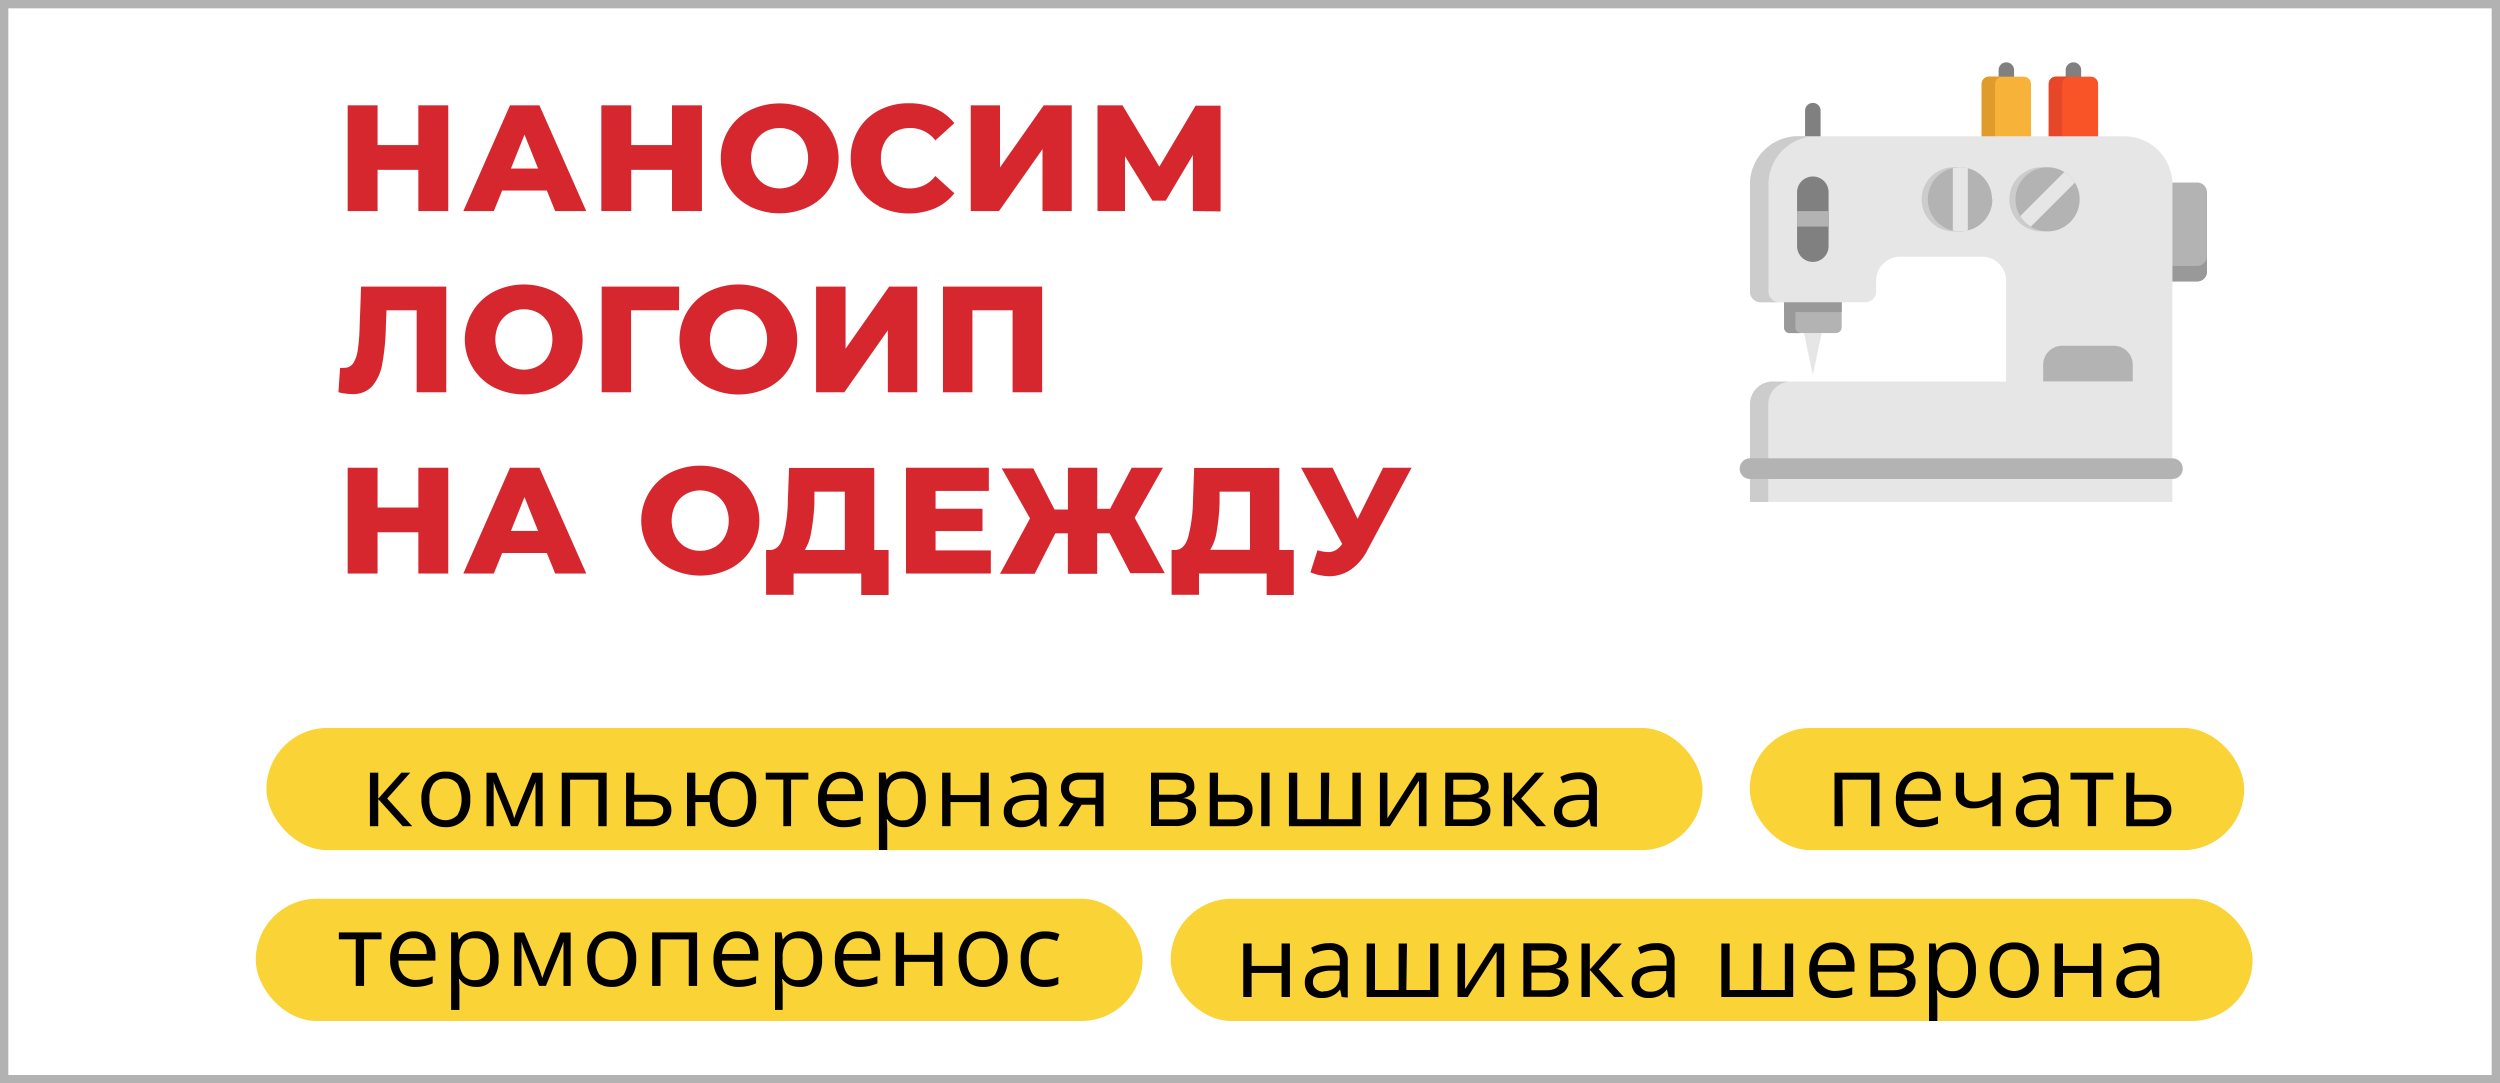 <svg id="Слой_1" data-name="Слой 1" xmlns="http://www.w3.org/2000/svg" viewBox="0 0 300 130"><defs><style>.cls-1{fill:#fad337;}.cls-2{fill:#d6272f;}.cls-3{fill:#e6e6e6;}.cls-4{fill:#b3b3b3;}.cls-5{fill:#999;}.cls-6{fill:gray;}.cls-7{fill:#f7b239;}.cls-8{fill:#e09b2d;}.cls-9{fill:#f95428;}.cls-10{fill:#e54728;}.cls-11{fill:#ccc;}.cls-12{fill:#b2b2b2;}</style></defs><title>Наносим логотип на одежду</title><rect class="cls-1" x="31.97" y="87.35" width="172.33" height="14.67" rx="7.33"/><rect class="cls-1" x="209.97" y="87.35" width="59.33" height="14.67" rx="7.33"/><rect class="cls-1" x="30.69" y="107.85" width="106.41" height="14.67" rx="7.33"/><rect class="cls-1" x="140.48" y="107.85" width="129.83" height="14.67" rx="7.33"/><path class="cls-2" d="M53.79,12.64V25.33H50.2V20.38H45.31v4.95H41.72V12.64h3.59v4.77H50.2V12.64Z"/><path class="cls-2" d="M65.62,22.86H60.26l-1,2.47H55.6l5.6-12.69h3.53l5.62,12.69H66.62Zm-1.05-2.64-1.63-4.06-1.63,4.06Z"/><path class="cls-2" d="M84.23,12.64V25.33H80.64V20.38H75.75v4.95H72.16V12.64h3.59v4.77h4.89V12.64Z"/><path class="cls-2" d="M89.93,24.73A6.34,6.34,0,0,1,86.5,19a6.34,6.34,0,0,1,3.43-5.74,8.11,8.11,0,0,1,7.23,0,6.49,6.49,0,0,1,0,11.49,8.11,8.11,0,0,1-7.23,0Zm5.36-2.57a3.29,3.29,0,0,0,1.23-1.28,4.22,4.22,0,0,0,0-3.79,3.29,3.29,0,0,0-1.23-1.28,3.59,3.59,0,0,0-3.48,0,3.29,3.29,0,0,0-1.23,1.28,4.13,4.13,0,0,0,0,3.79,3.29,3.29,0,0,0,1.23,1.28,3.59,3.59,0,0,0,3.48,0Z"/><path class="cls-2" d="M105.48,24.74A6.27,6.27,0,0,1,103,22.39a6.42,6.42,0,0,1-.91-3.41,6.41,6.41,0,0,1,.91-3.4,6.2,6.2,0,0,1,2.49-2.35,7.54,7.54,0,0,1,3.58-.84,7.67,7.67,0,0,1,3.13.61,6.12,6.12,0,0,1,2.32,1.78l-2.28,2.07a3.76,3.76,0,0,0-3-1.49,3.72,3.72,0,0,0-1.84.45,3.21,3.21,0,0,0-1.25,1.28,3.88,3.88,0,0,0-.44,1.89,3.89,3.89,0,0,0,.44,1.9,3.21,3.21,0,0,0,1.25,1.28,3.72,3.72,0,0,0,1.84.45,3.76,3.76,0,0,0,3-1.49l2.28,2.07A6,6,0,0,1,112.19,25a8.12,8.12,0,0,1-6.71-.22Z"/><path class="cls-2" d="M116.49,12.64H120v7.45l5.24-7.45h3.37V25.33H125.1V17.9l-5.22,7.43h-3.39Z"/><path class="cls-2" d="M143.15,25.33l0-6.73-3.26,5.48h-1.6L135,18.75v6.58h-3.3V12.64h3L139.12,20l4.35-7.32h3l0,12.69Z"/><path class="cls-2" d="M53.55,34.39V47.07H50V37.23H46.38L46.3,39.3a27.51,27.51,0,0,1-.44,4.42,5.5,5.5,0,0,1-1.21,2.64,3.09,3.09,0,0,1-2.41.93,6.86,6.86,0,0,1-1.63-.22l.2-2.93a2.63,2.63,0,0,0,.49,0,1.26,1.26,0,0,0,1.09-.56,4,4,0,0,0,.54-1.57,21.87,21.87,0,0,0,.22-2.62l.18-5Z"/><path class="cls-2" d="M59.25,46.48a6.44,6.44,0,0,1-2.52-2.36A6.48,6.48,0,0,1,59.25,35a8,8,0,0,1,7.23,0A6.57,6.57,0,0,1,69,44.12a6.44,6.44,0,0,1-2.52,2.36,8.11,8.11,0,0,1-7.23,0Zm5.36-2.58a3.23,3.23,0,0,0,1.23-1.28,4.19,4.19,0,0,0,0-3.78,3.23,3.23,0,0,0-1.23-1.28,3.59,3.59,0,0,0-3.48,0,3.32,3.32,0,0,0-1.24,1.28,4.19,4.19,0,0,0,0,3.78,3.32,3.32,0,0,0,1.24,1.28,3.52,3.52,0,0,0,3.48,0Z"/><path class="cls-2" d="M81.48,37.23H75.73v9.84H72.2V34.39h9.3Z"/><path class="cls-2" d="M85,46.48a6.48,6.48,0,0,1-2.51-2.36A6.49,6.49,0,0,1,85,35a8,8,0,0,1,7.24,0,6.58,6.58,0,0,1,2.51,9.13,6.48,6.48,0,0,1-2.51,2.36,8.13,8.13,0,0,1-7.24,0Zm5.36-2.58a3.23,3.23,0,0,0,1.23-1.28,4.11,4.11,0,0,0,0-3.78,3.23,3.23,0,0,0-1.23-1.28,3.59,3.59,0,0,0-3.48,0,3.23,3.23,0,0,0-1.23,1.28,4.11,4.11,0,0,0,0,3.78,3.23,3.23,0,0,0,1.23,1.28,3.52,3.52,0,0,0,3.48,0Z"/><path class="cls-2" d="M97.93,34.39h3.54v7.45l5.23-7.45h3.37V47.07h-3.53V39.64l-5.22,7.43H97.93Z"/><path class="cls-2" d="M125.06,34.39V47.07h-3.55V37.23h-4.82v9.84h-3.53V34.39Z"/><path class="cls-2" d="M53.79,56.13V68.82H50.2V63.87H45.31v4.95H41.72V56.13h3.59V60.9H50.2V56.13Z"/><path class="cls-2" d="M65.62,66.36H60.26l-1,2.46H55.6l5.6-12.69h3.53l5.62,12.69H66.62Zm-1.05-2.65-1.63-4.06-1.63,4.06Z"/><path class="cls-2" d="M80.42,68.22a6.49,6.49,0,0,1,0-11.49,8.11,8.11,0,0,1,7.23,0,6.44,6.44,0,0,1,2.52,2.36,6.48,6.48,0,0,1-2.52,9.13,8.11,8.11,0,0,1-7.23,0Zm5.35-2.57A3.32,3.32,0,0,0,87,64.37a4.22,4.22,0,0,0,0-3.79,3.29,3.29,0,0,0-1.24-1.27,3.52,3.52,0,0,0-3.48,0,3.2,3.2,0,0,0-1.23,1.27,4.22,4.22,0,0,0,0,3.79,3.23,3.23,0,0,0,1.23,1.28,3.59,3.59,0,0,0,3.48,0Z"/><path class="cls-2" d="M106.63,66v5.4h-3.28V68.82H95.23v2.56h-3.3V66h.46c.75,0,1.27-.53,1.58-1.55a18,18,0,0,0,.57-4.38l.15-3.92h10.22V66ZM97.35,63.8A5.67,5.67,0,0,1,96.57,66h4.81V59H97.73l0,1.38A24.94,24.94,0,0,1,97.35,63.8Z"/><path class="cls-2" d="M118.9,66.05v2.77H108.72V56.13h9.94v2.78h-6.39v2.14h5.63v2.68h-5.63v2.32Z"/><path class="cls-2" d="M133.16,64h-1.5v4.86h-3.52V64h-1.5l-2.48,4.86H120l3.6-6.65-3.39-6H124l2.54,4.93h1.61V56.13h3.52v4.93h1.54l2.59-4.93h3.75l-3.39,6,3.61,6.65h-4.13Z"/><path class="cls-2" d="M155.25,66v5.4H152V68.82h-8.12v2.56h-3.29V66H141c.75,0,1.28-.53,1.58-1.55a18.46,18.46,0,0,0,.58-4.38l.14-3.92h10.22V66ZM146,63.8a5.67,5.67,0,0,1-.78,2.18H150V59h-3.65l0,1.38A24.94,24.94,0,0,1,146,63.8Z"/><path class="cls-2" d="M169.39,56.13l-5.26,9.81a6.31,6.31,0,0,1-2,2.39,4.62,4.62,0,0,1-2.63.82,6.26,6.26,0,0,1-2.25-.47l.85-2.65a4.9,4.9,0,0,0,1.27.22,1.79,1.79,0,0,0,.93-.24,2.31,2.31,0,0,0,.76-.74l-4.93-9.14h3.78l3,6.13,3.06-6.13Z"/><path d="M48.16,92.72h1.07l-2.77,3.1,3,3.32H48.32l-2.93-3.25v3.25h-1V92.72h1v3.12Z"/><path d="M56.43,95.92a3.55,3.55,0,0,1-.79,2.46,2.82,2.82,0,0,1-2.18.88,2.87,2.87,0,0,1-1.53-.41,2.67,2.67,0,0,1-1-1.16,4.05,4.05,0,0,1-.36-1.77,3.5,3.5,0,0,1,.79-2.44,2.75,2.75,0,0,1,2.18-.88,2.72,2.72,0,0,1,2.14.9A3.51,3.51,0,0,1,56.43,95.92Zm-4.89,0A3.05,3.05,0,0,0,52,97.8a2,2,0,0,0,2.9,0,3.81,3.81,0,0,0,0-3.74,1.75,1.75,0,0,0-1.46-.63,1.72,1.72,0,0,0-1.44.62A3,3,0,0,0,51.54,95.92Z"/><path d="M61.71,98.2l.18-.54.25-.69,1.74-4.24h1.24v6.41h-.86v-5.3l-.12.34-.34.89-1.66,4.07h-.81l-1.66-4.08a11.82,11.82,0,0,1-.43-1.22v5.3h-.86V92.73h1.19l1.68,4.07A14.37,14.37,0,0,1,61.71,98.2Z"/><path d="M68.41,99.14h-1V92.72h5.39v6.42h-1V93.56H68.41Z"/><path d="M76.1,95.37h2c1.64,0,2.46.61,2.46,1.81a1.74,1.74,0,0,1-.64,1.46,3,3,0,0,1-1.88.5H75.13V92.72h1Zm0,.84v2.12H78a2.15,2.15,0,0,0,1.18-.27.92.92,0,0,0,.41-.82.88.88,0,0,0-.38-.78A2.3,2.3,0,0,0,78,96.21Z"/><path d="M90.74,95.92A3.64,3.64,0,0,1,90,98.38a2.88,2.88,0,0,1-4,.1,3.49,3.49,0,0,1-.82-2.23H83.44v2.89h-1V92.72h1v2.69h1.7A3.18,3.18,0,0,1,86,93.34a2.64,2.64,0,0,1,2-.74,2.52,2.52,0,0,1,2,.9A3.58,3.58,0,0,1,90.74,95.92Zm-4.61,0a3.35,3.35,0,0,0,.43,1.88,1.79,1.79,0,0,0,2.73,0,3.35,3.35,0,0,0,.44-1.9,3.28,3.28,0,0,0-.43-1.86,1.8,1.8,0,0,0-2.74,0A3.28,3.28,0,0,0,86.13,95.92Z"/><path d="M97,93.55H94.93v5.59H94V93.55H91.89v-.83H97Z"/><path d="M101.24,99.26A3,3,0,0,1,99,98.39,3.35,3.35,0,0,1,98.17,96a3.69,3.69,0,0,1,.76-2.46,2.55,2.55,0,0,1,2-.92,2.44,2.44,0,0,1,1.92.8,3.05,3.05,0,0,1,.7,2.09v.62H99.17a2.49,2.49,0,0,0,.58,1.71,2,2,0,0,0,1.52.59,5.15,5.15,0,0,0,2-.44v.87a4.77,4.77,0,0,1-1,.32A5.13,5.13,0,0,1,101.24,99.26ZM101,93.42a1.58,1.58,0,0,0-1.23.5,2.28,2.28,0,0,0-.54,1.39h3.36a2.13,2.13,0,0,0-.41-1.4A1.46,1.46,0,0,0,101,93.42Z"/><path d="M108.48,99.26a2.83,2.83,0,0,1-1.14-.23,2.17,2.17,0,0,1-.87-.72h-.07a8.11,8.11,0,0,1,.07,1.07V102h-1v-9.3h.79l.13.88h0a2.22,2.22,0,0,1,.87-.76,2.58,2.58,0,0,1,1.14-.24,2.39,2.39,0,0,1,2,.87,3.88,3.88,0,0,1,.69,2.45,3.76,3.76,0,0,1-.71,2.46A2.36,2.36,0,0,1,108.48,99.26Zm-.14-5.83a1.73,1.73,0,0,0-1.42.54,2.86,2.86,0,0,0-.45,1.74v.21a3.22,3.22,0,0,0,.45,1.94,1.71,1.71,0,0,0,1.45.58,1.49,1.49,0,0,0,1.3-.67,3.16,3.16,0,0,0,.47-1.86,3,3,0,0,0-.47-1.84A1.54,1.54,0,0,0,108.34,93.43Z"/><path d="M114.06,92.72v2.69h3.6V92.72h1v6.42h-1V96.25h-3.6v2.89h-1V92.72Z"/><path d="M124.88,99.14l-.19-.91h0a2.72,2.72,0,0,1-1,.81,2.83,2.83,0,0,1-1.2.22,2.17,2.17,0,0,1-1.49-.49,1.81,1.81,0,0,1-.55-1.4q0-2,3.12-2l1.09,0v-.4a1.6,1.6,0,0,0-.33-1.11,1.34,1.34,0,0,0-1-.36,4.25,4.25,0,0,0-1.82.49l-.29-.75a4.59,4.59,0,0,1,1-.4,4.33,4.33,0,0,1,1.13-.15,2.45,2.45,0,0,1,1.7.51,2.14,2.14,0,0,1,.55,1.64v4.38Zm-2.19-.68a2,2,0,0,0,1.42-.5,1.85,1.85,0,0,0,.52-1.4V96l-1,0a3.6,3.6,0,0,0-1.67.36,1.11,1.11,0,0,0-.52,1,1,1,0,0,0,.32.8A1.36,1.36,0,0,0,122.69,98.46Z"/><path d="M128.17,99.14H127l1.85-2.71a1.94,1.94,0,0,1-1.14-.64,1.79,1.79,0,0,1-.39-1.18,1.72,1.72,0,0,1,.59-1.39,2.48,2.48,0,0,1,1.65-.5h2.86v6.42h-1V96.57h-1.63Zm.12-4.52q0,1.11,1.62,1.11h1.57V93.56h-1.77C128.77,93.56,128.29,93.91,128.29,94.62Z"/><path d="M143.32,94.33a1.2,1.2,0,0,1-.36,1,2,2,0,0,1-1,.44v0a2.15,2.15,0,0,1,1.19.48,1.34,1.34,0,0,1,.38,1,1.6,1.6,0,0,1-.66,1.38,3.16,3.16,0,0,1-1.92.49h-2.83V92.72h2.82C142.52,92.72,143.32,93.26,143.32,94.33Zm-.95.09a.69.69,0,0,0-.36-.66,2.38,2.38,0,0,0-1.09-.2h-1.84v1.81h1.65a2.62,2.62,0,0,0,1.27-.22A.78.78,0,0,0,142.37,94.42Zm.18,2.79a.81.81,0,0,0-.4-.76,2.64,2.64,0,0,0-1.31-.24h-1.76v2.12h1.79C142,98.33,142.55,98,142.55,97.21Z"/><path d="M146.15,95.37h1.75a2.89,2.89,0,0,1,1.81.46,1.6,1.6,0,0,1,.59,1.35,1.78,1.78,0,0,1-.62,1.47,2.93,2.93,0,0,1-1.84.49h-2.67V92.72h1Zm0,.84v2.12h1.64c1,0,1.55-.37,1.55-1.09a.87.87,0,0,0-.36-.78,2.18,2.18,0,0,0-1.22-.25Zm6.2,2.93h-1V92.72h1Z"/><path d="M159.44,98.3h2.85V92.72h1v6.42h-8.62V92.72h1V98.3h2.84V92.72h1Z"/><path d="M166.49,92.72v4.07l0,1.07,0,.33,3.48-5.47h1.21v6.42h-.91V95.21l0-.77,0-.76-3.47,5.46h-1.21V92.72Z"/><path d="M178.63,94.33a1.2,1.2,0,0,1-.36,1,2,2,0,0,1-1,.44v0a2.16,2.16,0,0,1,1.2.48,1.38,1.38,0,0,1,.38,1,1.6,1.6,0,0,1-.66,1.38,3.18,3.18,0,0,1-1.93.49h-2.83V92.72h2.82C177.83,92.72,178.63,93.26,178.63,94.33Zm-.95.09a.69.69,0,0,0-.36-.66,2.35,2.35,0,0,0-1.09-.2h-1.84v1.81H176a2.59,2.59,0,0,0,1.27-.22A.78.78,0,0,0,177.68,94.42Zm.18,2.79a.82.82,0,0,0-.39-.76,2.67,2.67,0,0,0-1.31-.24h-1.77v2.12h1.79C177.3,98.33,177.86,98,177.86,97.21Z"/><path d="M184.23,92.72h1.07l-2.77,3.1,3,3.32h-1.14l-2.93-3.25v3.25h-1V92.72h1v3.12Z"/><path d="M190.91,99.14l-.2-.91h0a2.66,2.66,0,0,1-1,.81,2.81,2.81,0,0,1-1.19.22,2.18,2.18,0,0,1-1.5-.49,1.81,1.81,0,0,1-.54-1.4c0-1.3,1-2,3.11-2l1.09,0v-.4a1.6,1.6,0,0,0-.33-1.11,1.32,1.32,0,0,0-1-.36,4.18,4.18,0,0,0-1.81.49l-.3-.75a4.59,4.59,0,0,1,1-.4,4.33,4.33,0,0,1,1.13-.15,2.43,2.43,0,0,1,1.7.51,2.14,2.14,0,0,1,.56,1.64v4.38Zm-2.2-.68a2,2,0,0,0,1.43-.5,1.88,1.88,0,0,0,.51-1.4V96l-1,0a3.6,3.6,0,0,0-1.67.36,1.11,1.11,0,0,0-.51,1,1,1,0,0,0,.31.8A1.38,1.38,0,0,0,188.71,98.46Z"/><path d="M221.14,99.14h-1V92.72h5.39v6.42h-1V93.56h-3.44Z"/><path d="M230.58,99.26a3,3,0,0,1-2.25-.87,3.35,3.35,0,0,1-.82-2.41,3.69,3.69,0,0,1,.76-2.46,2.53,2.53,0,0,1,2-.92,2.4,2.4,0,0,1,1.91.8,3,3,0,0,1,.71,2.09v.61h-4.43a2.55,2.55,0,0,0,.57,1.72,2,2,0,0,0,1.53.59,5.15,5.15,0,0,0,2-.44v.87a4.77,4.77,0,0,1-1,.32A5.13,5.13,0,0,1,230.58,99.26Zm-.27-5.84a1.58,1.58,0,0,0-1.23.5,2.28,2.28,0,0,0-.54,1.39h3.35a2.12,2.12,0,0,0-.41-1.41A1.45,1.45,0,0,0,230.31,93.42Z"/><path d="M235.69,92.72v2.34c0,.75.43,1.13,1.28,1.13a3.12,3.12,0,0,0,1-.17,5.16,5.16,0,0,0,1.11-.55V92.72h1v6.42h-1V96.23a4.51,4.51,0,0,1-1.14.6,4,4,0,0,1-1.19.17,2.18,2.18,0,0,1-1.51-.5,1.79,1.79,0,0,1-.54-1.37V92.72Z"/><path d="M246.32,99.14l-.19-.91h0a2.66,2.66,0,0,1-1,.81,2.78,2.78,0,0,1-1.19.22,2.18,2.18,0,0,1-1.5-.49,1.82,1.82,0,0,1-.54-1.41c0-1.29,1-2,3.11-2l1.09,0v-.4a1.65,1.65,0,0,0-.32-1.11,1.35,1.35,0,0,0-1-.36,4.22,4.22,0,0,0-1.82.49l-.3-.75a4.78,4.78,0,0,1,1-.4,4.45,4.45,0,0,1,1.13-.15,2.46,2.46,0,0,1,1.71.51,2.14,2.14,0,0,1,.55,1.64v4.38Zm-2.2-.69a2,2,0,0,0,1.43-.49,1.85,1.85,0,0,0,.52-1.4V96l-1,0a3.61,3.61,0,0,0-1.68.36,1.11,1.11,0,0,0-.51,1,1,1,0,0,0,.32.8A1.33,1.33,0,0,0,244.12,98.45Z"/><path d="M253.61,93.55h-2.08v5.59h-1V93.55h-2.07v-.83h5.12Z"/><path d="M256.1,95.37h2c1.64,0,2.46.61,2.46,1.81a1.74,1.74,0,0,1-.64,1.46,3.05,3.05,0,0,1-1.88.5h-2.89V92.72h1Zm0,.84v2.12H258a2.18,2.18,0,0,0,1.19-.27.93.93,0,0,0,.41-.82.88.88,0,0,0-.38-.78,2.32,2.32,0,0,0-1.25-.25Z"/><path d="M150.19,113.22v2.69h3.6v-2.69h1v6.42h-1v-2.89h-3.6v2.89h-1v-6.42Z"/><path d="M161,119.64l-.19-.91h0a2.66,2.66,0,0,1-1,.81,2.78,2.78,0,0,1-1.19.22,2.18,2.18,0,0,1-1.5-.49,1.82,1.82,0,0,1-.54-1.41c0-1.29,1-2,3.11-2l1.09,0v-.4a1.65,1.65,0,0,0-.32-1.11,1.35,1.35,0,0,0-1-.36,4.22,4.22,0,0,0-1.82.49l-.3-.75a5,5,0,0,1,1-.4,4.46,4.46,0,0,1,1.14-.15,2.45,2.45,0,0,1,1.7.51,2.14,2.14,0,0,1,.55,1.64v4.38Zm-2.2-.69a2,2,0,0,0,1.43-.49,1.85,1.85,0,0,0,.52-1.4v-.58l-1,0a3.65,3.65,0,0,0-1.68.36,1.11,1.11,0,0,0-.51,1,1,1,0,0,0,.32.8A1.33,1.33,0,0,0,158.81,119Z"/><path d="M168.76,118.8h2.85v-5.58h1v6.42H164v-6.42h1v5.58h2.84v-5.58h1Z"/><path d="M175.81,113.22v4.07l0,1.07,0,.33,3.48-5.47h1.21v6.42h-.91v-3.93l0-.77,0-.76-3.47,5.46H174.9v-6.42Z"/><path d="M188,114.83a1.21,1.21,0,0,1-.36,1,2,2,0,0,1-1,.44v0a2.16,2.16,0,0,1,1.2.48,1.38,1.38,0,0,1,.38,1,1.6,1.6,0,0,1-.66,1.38,3.18,3.18,0,0,1-1.93.49h-2.83v-6.42h2.82C187.15,113.22,188,113.76,188,114.83Zm-.95.09a.69.69,0,0,0-.36-.66,2.35,2.35,0,0,0-1.09-.2h-1.83v1.81h1.64a2.59,2.59,0,0,0,1.27-.22A.78.78,0,0,0,187,114.92Zm.18,2.79a.82.82,0,0,0-.39-.76,2.67,2.67,0,0,0-1.31-.24h-1.76v2.12h1.78C186.62,118.83,187.18,118.45,187.18,117.71Z"/><path d="M193.55,113.22h1.07l-2.77,3.1,3,3.32h-1.14l-2.93-3.25v3.25h-1v-6.42h1v3.12Z"/><path d="M200.23,119.64l-.2-.91h0a2.66,2.66,0,0,1-1,.81,2.81,2.81,0,0,1-1.19.22,2.18,2.18,0,0,1-1.5-.49,1.82,1.82,0,0,1-.54-1.41c0-1.29,1-2,3.11-2l1.09,0v-.4a1.6,1.6,0,0,0-.33-1.11,1.32,1.32,0,0,0-1-.36,4.18,4.18,0,0,0-1.81.49l-.3-.75a4.59,4.59,0,0,1,1-.4,4.33,4.33,0,0,1,1.13-.15,2.43,2.43,0,0,1,1.7.51,2.14,2.14,0,0,1,.56,1.64v4.38ZM198,119a2,2,0,0,0,1.43-.49,1.88,1.88,0,0,0,.51-1.4v-.58l-1,0a3.6,3.6,0,0,0-1.67.36,1.11,1.11,0,0,0-.51,1,1,1,0,0,0,.32.8A1.33,1.33,0,0,0,198,119Z"/><path d="M211.34,118.8h2.84v-5.58h1v6.42h-8.62v-6.42h1v5.58h2.84v-5.58h1Z"/><path d="M220.18,119.76a2.92,2.92,0,0,1-2.24-.87,3.36,3.36,0,0,1-.83-2.41,3.7,3.7,0,0,1,.77-2.46,2.53,2.53,0,0,1,2.05-.92,2.42,2.42,0,0,1,1.91.8,3,3,0,0,1,.7,2.09v.61h-4.42a2.55,2.55,0,0,0,.57,1.72,2,2,0,0,0,1.53.59,5.18,5.18,0,0,0,2.05-.44v.87a4.65,4.65,0,0,1-1,.32A5,5,0,0,1,220.18,119.76Zm-.26-5.84a1.55,1.55,0,0,0-1.23.5,2.35,2.35,0,0,0-.55,1.39h3.36a2.17,2.17,0,0,0-.41-1.41A1.45,1.45,0,0,0,219.92,113.92Z"/><path d="M229.65,114.83a1.21,1.21,0,0,1-.36,1,2,2,0,0,1-1,.44v0a2.16,2.16,0,0,1,1.2.48,1.38,1.38,0,0,1,.38,1,1.6,1.6,0,0,1-.66,1.38,3.18,3.18,0,0,1-1.93.49h-2.83v-6.42h2.82C228.85,113.22,229.65,113.76,229.65,114.83Zm-1,.09a.69.69,0,0,0-.36-.66,2.35,2.35,0,0,0-1.09-.2h-1.83v1.81h1.64a2.59,2.59,0,0,0,1.27-.22A.78.78,0,0,0,228.7,114.92Zm.18,2.79a.82.82,0,0,0-.39-.76,2.67,2.67,0,0,0-1.31-.24h-1.76v2.12h1.78C228.32,118.83,228.88,118.45,228.88,117.71Z"/><path d="M234.5,119.76a2.88,2.88,0,0,1-1.15-.23,2.31,2.31,0,0,1-.87-.72h-.07a8.11,8.11,0,0,1,.07,1.07v2.64h-1v-9.3h.79l.13.88h0a2.22,2.22,0,0,1,.87-.76,2.66,2.66,0,0,1,1.15-.24,2.37,2.37,0,0,1,2,.87,3.88,3.88,0,0,1,.69,2.45,3.81,3.81,0,0,1-.7,2.46A2.37,2.37,0,0,1,234.5,119.76Zm-.14-5.83a1.75,1.75,0,0,0-1.43.54,2.86,2.86,0,0,0-.45,1.74v.21a3.22,3.22,0,0,0,.45,1.94,1.72,1.72,0,0,0,1.45.58,1.49,1.49,0,0,0,1.3-.67,3.16,3.16,0,0,0,.48-1.86,3,3,0,0,0-.48-1.84A1.53,1.53,0,0,0,234.36,113.93Z"/><path d="M244.65,116.42a3.55,3.55,0,0,1-.8,2.46,2.79,2.79,0,0,1-2.18.88,2.87,2.87,0,0,1-1.53-.41,2.59,2.59,0,0,1-1-1.16,4.05,4.05,0,0,1-.37-1.77,3.54,3.54,0,0,1,.79-2.44,2.75,2.75,0,0,1,2.18-.88,2.71,2.71,0,0,1,2.14.9A3.51,3.51,0,0,1,244.65,116.42Zm-4.9,0a3.12,3.12,0,0,0,.49,1.88,2,2,0,0,0,2.9,0,3.75,3.75,0,0,0,0-3.74,1.75,1.75,0,0,0-1.46-.63,1.72,1.72,0,0,0-1.44.62A3,3,0,0,0,239.75,116.42Z"/><path d="M247.56,113.22v2.69h3.6v-2.69h1v6.42h-1v-2.89h-3.6v2.89h-1v-6.42Z"/><path d="M258.38,119.64l-.19-.91h-.05a2.72,2.72,0,0,1-.95.81,2.83,2.83,0,0,1-1.2.22,2.17,2.17,0,0,1-1.49-.49,1.82,1.82,0,0,1-.54-1.41c0-1.29,1-2,3.11-2l1.09,0v-.4a1.6,1.6,0,0,0-.33-1.11,1.34,1.34,0,0,0-1-.36,4.25,4.25,0,0,0-1.82.49l-.29-.75a4.59,4.59,0,0,1,1-.4,4.33,4.33,0,0,1,1.13-.15,2.43,2.43,0,0,1,1.7.51,2.14,2.14,0,0,1,.56,1.64v4.38Zm-2.19-.69a2,2,0,0,0,1.42-.49,1.85,1.85,0,0,0,.52-1.4v-.58l-1,0a3.6,3.6,0,0,0-1.67.36,1.11,1.11,0,0,0-.52,1,1,1,0,0,0,.32.8A1.36,1.36,0,0,0,256.19,119Z"/><path class="cls-3" d="M218.78,39.14,217.54,45l-1.24-5.85a1.27,1.27,0,1,1,2.48-.53A1.19,1.19,0,0,1,218.78,39.14Z"/><path class="cls-4" d="M221,35v4.29a.69.69,0,0,1-.68.68h-5.55a.68.68,0,0,1-.68-.68V35Z"/><path class="cls-5" d="M215.45,39.26V35h-1.36v4.29a.68.68,0,0,0,.68.68h1.36A.69.69,0,0,1,215.45,39.26Z"/><rect class="cls-5" x="214.09" y="34.97" width="6.91" height="2.48"/><path class="cls-4" d="M263.65,33.77h-4.81V21.9h4.81a1.19,1.19,0,0,1,1.19,1.19v9.48A1.19,1.19,0,0,1,263.65,33.77Z"/><path class="cls-5" d="M263.65,31.91h-4.81v1.86h4.81a1.19,1.19,0,0,0,1.19-1.2V30.72A1.19,1.19,0,0,1,263.65,31.91Z"/><path class="cls-6" d="M218.47,17.28h-1.86v-4a.93.93,0,0,1,.93-.93h0a.92.92,0,0,1,.93.93v4Z"/><path class="cls-6" d="M241.69,11.71h-1.86V8.41a.93.93,0,0,1,.93-.93h0a.93.93,0,0,1,.93.93v3.3Z"/><path class="cls-7" d="M238.67,9.2h4.17a.87.87,0,0,1,.88.87v7.87H237.8V10.07A.87.87,0,0,1,238.67,9.2Z"/><path class="cls-8" d="M240.28,9.2h-1.61a.87.87,0,0,0-.87.87v7.87h1.61V10.07A.87.87,0,0,1,240.28,9.2Z"/><path class="cls-6" d="M249.74,11.71h-1.86V8.41a.93.93,0,0,1,.93-.93h0a.93.93,0,0,1,.93.93v3.3Z"/><path class="cls-9" d="M246.73,9.2h4.17a.87.87,0,0,1,.87.87v7.87h-5.92V10.07A.87.87,0,0,1,246.73,9.2Z"/><path class="cls-10" d="M248.34,9.2h-1.61a.87.87,0,0,0-.88.87v7.87h1.61V10.07A.88.88,0,0,1,248.34,9.2Z"/><path class="cls-3" d="M210,22.14V35a1.27,1.27,0,0,0,1.27,1.27h12.63A1.27,1.27,0,0,0,225.13,35V33.69A2.89,2.89,0,0,1,228,30.8h9.84a2.89,2.89,0,0,1,2.89,2.89v12.1H212.69A2.73,2.73,0,0,0,210,48.52V60.23h50.69V22.14a5.78,5.78,0,0,0-5.78-5.79H215.74A5.78,5.78,0,0,0,210,22.14Z"/><path class="cls-11" d="M212.69,45.79h2.23a2.73,2.73,0,0,0-2.73,2.73V60.23H210V48.52A2.73,2.73,0,0,1,212.69,45.79Z"/><path class="cls-11" d="M215.74,16.35H218a5.78,5.78,0,0,0-5.78,5.79V35a1.27,1.27,0,0,0,1.27,1.27h-2.23A1.27,1.27,0,0,1,210,35V22.14A5.78,5.78,0,0,1,215.74,16.35Z"/><circle class="cls-11" cx="234.44" cy="23.92" r="3.85"/><path class="cls-4" d="M260.65,57.48H210A1.24,1.24,0,0,1,210,55h50.69a1.24,1.24,0,1,1,0,2.48Z"/><path class="cls-6" d="M217.54,21.18h0a1.89,1.89,0,0,0-1.89,1.89v6.47a1.89,1.89,0,0,0,1.89,1.89h0a1.89,1.89,0,0,0,1.89-1.89V23.07A1.88,1.88,0,0,0,217.54,21.18Z"/><path class="cls-4" d="M239.09,23.92a3.84,3.84,0,0,1-3,3.74,3.74,3.74,0,0,1-1.8,0,3.85,3.85,0,1,1,4.75-3.74Z"/><circle class="cls-11" cx="244.97" cy="23.92" r="3.85"/><circle class="cls-4" cx="245.71" cy="23.92" r="3.85"/><path class="cls-4" d="M253.65,41.49h-6.19a2.28,2.28,0,0,0-2.28,2.28v2h10.75v-2A2.28,2.28,0,0,0,253.65,41.49Z"/><rect class="cls-4" x="215.65" y="25.33" width="3.78" height="1.86"/><path class="cls-3" d="M236.14,20.17v7.49a3.74,3.74,0,0,1-1.8,0V20.17a3.74,3.74,0,0,1,1.8,0Z"/><path class="cls-3" d="M249,21.9l-5.3,5.3a3.85,3.85,0,0,1-1.27-1.27l5.3-5.3A3.85,3.85,0,0,1,249,21.9Z"/><path class="cls-12" d="M300,130H0V0H300ZM1,129H299V1H1Z"/><path d="M45.78,112.72H43.69v5.59h-1v-5.59H40.66v-.83h5.12Z"/><path d="M49.89,118.43a3,3,0,0,1-2.25-.87,3.35,3.35,0,0,1-.82-2.41,3.69,3.69,0,0,1,.76-2.46,2.55,2.55,0,0,1,2.05-.92,2.43,2.43,0,0,1,1.91.79,3.05,3.05,0,0,1,.71,2.1v.61H47.82A2.5,2.5,0,0,0,48.4,117a2,2,0,0,0,1.52.59,5.15,5.15,0,0,0,2-.44V118a4.77,4.77,0,0,1-1,.32A5.13,5.13,0,0,1,49.89,118.43Zm-.27-5.84a1.58,1.58,0,0,0-1.23.5,2.28,2.28,0,0,0-.54,1.39H51.2a2.12,2.12,0,0,0-.41-1.41A1.45,1.45,0,0,0,49.62,112.59Z"/><path d="M57.13,118.43A2.83,2.83,0,0,1,56,118.2a2.17,2.17,0,0,1-.87-.72h-.07a8.11,8.11,0,0,1,.07,1.07v2.64h-1v-9.3h.79l.13.88h0A2.22,2.22,0,0,1,56,112a2.58,2.58,0,0,1,1.14-.24,2.39,2.39,0,0,1,2,.87,3.88,3.88,0,0,1,.69,2.45,3.81,3.81,0,0,1-.71,2.46A2.36,2.36,0,0,1,57.13,118.43ZM57,112.6a1.73,1.73,0,0,0-1.42.54,2.86,2.86,0,0,0-.45,1.74v.21a3.22,3.22,0,0,0,.45,1.94,1.71,1.71,0,0,0,1.45.58,1.49,1.49,0,0,0,1.3-.67,3.16,3.16,0,0,0,.47-1.86,3,3,0,0,0-.47-1.84A1.54,1.54,0,0,0,57,112.6Z"/><path d="M65.07,117.37l.19-.54.25-.69,1.74-4.24h1.23v6.41h-.86V113l-.11.34-.34.89-1.66,4.07h-.82L63,114.23a11.29,11.29,0,0,1-.42-1.22v5.3h-.87V111.9h1.19L64.61,116A14.37,14.37,0,0,1,65.07,117.37Z"/><path d="M76.34,115.09a3.55,3.55,0,0,1-.79,2.46,2.82,2.82,0,0,1-2.19.88,2.92,2.92,0,0,1-1.53-.41,2.72,2.72,0,0,1-1-1.16,4.05,4.05,0,0,1-.36-1.77,3.5,3.5,0,0,1,.79-2.44,2.75,2.75,0,0,1,2.18-.88,2.72,2.72,0,0,1,2.14.9A3.51,3.51,0,0,1,76.34,115.09Zm-4.89,0a3.05,3.05,0,0,0,.49,1.88,2,2,0,0,0,2.9,0,3.81,3.81,0,0,0,0-3.74,2,2,0,0,0-2.91,0A3.07,3.07,0,0,0,71.45,115.09Z"/><path d="M79.26,118.31h-1v-6.42h5.39v6.42h-1v-5.58H79.26Z"/><path d="M88.69,118.43a3,3,0,0,1-2.25-.87,3.4,3.4,0,0,1-.82-2.41,3.7,3.7,0,0,1,.77-2.46,2.53,2.53,0,0,1,2-.92,2.46,2.46,0,0,1,1.91.79,3,3,0,0,1,.7,2.1v.61H86.63A2.55,2.55,0,0,0,87.2,117a2,2,0,0,0,1.53.59,5.18,5.18,0,0,0,2-.44V118a4.85,4.85,0,0,1-1,.32A5,5,0,0,1,88.69,118.43Zm-.26-5.84a1.58,1.58,0,0,0-1.24.5,2.41,2.41,0,0,0-.54,1.39H90a2.17,2.17,0,0,0-.41-1.41A1.45,1.45,0,0,0,88.43,112.59Z"/><path d="M95.94,118.43a2.88,2.88,0,0,1-1.15-.23,2.31,2.31,0,0,1-.87-.72h-.07a8.11,8.11,0,0,1,.07,1.07v2.64H93v-9.3h.79l.14.88h0a2.25,2.25,0,0,1,.88-.76,2.58,2.58,0,0,1,1.14-.24,2.37,2.37,0,0,1,2,.87,3.88,3.88,0,0,1,.7,2.45,3.81,3.81,0,0,1-.71,2.46A2.36,2.36,0,0,1,95.94,118.43Zm-.14-5.83a1.71,1.71,0,0,0-1.42.54,2.79,2.79,0,0,0-.46,1.74v.21a3.14,3.14,0,0,0,.46,1.94,1.7,1.7,0,0,0,1.44.58,1.51,1.51,0,0,0,1.31-.67,3.24,3.24,0,0,0,.47-1.86,3.1,3.1,0,0,0-.47-1.84A1.56,1.56,0,0,0,95.8,112.6Z"/><path d="M103.26,118.43a3,3,0,0,1-2.25-.87,3.35,3.35,0,0,1-.82-2.41,3.69,3.69,0,0,1,.76-2.46,2.55,2.55,0,0,1,2.06-.92,2.46,2.46,0,0,1,1.91.79,3.09,3.09,0,0,1,.7,2.1v.61H101.2a2.5,2.5,0,0,0,.57,1.72,2,2,0,0,0,1.52.59,5.15,5.15,0,0,0,2-.44V118a4.77,4.77,0,0,1-1,.32A5.13,5.13,0,0,1,103.26,118.43Zm-.27-5.84a1.58,1.58,0,0,0-1.23.5,2.28,2.28,0,0,0-.54,1.39h3.36a2.17,2.17,0,0,0-.41-1.41A1.48,1.48,0,0,0,103,112.59Z"/><path d="M108.49,111.89v2.69h3.6v-2.69h1v6.42h-1v-2.89h-3.6v2.89h-1v-6.42Z"/><path d="M120.91,115.09a3.55,3.55,0,0,1-.8,2.46,2.79,2.79,0,0,1-2.18.88,2.89,2.89,0,0,1-1.53-.41,2.59,2.59,0,0,1-1-1.16,4.05,4.05,0,0,1-.36-1.77,3.54,3.54,0,0,1,.78-2.44,2.75,2.75,0,0,1,2.18-.88,2.71,2.71,0,0,1,2.14.9A3.51,3.51,0,0,1,120.91,115.09Zm-4.9,0a3.05,3.05,0,0,0,.5,1.88,1.69,1.69,0,0,0,1.44.64,1.71,1.71,0,0,0,1.45-.64,3.75,3.75,0,0,0,0-3.74,1.74,1.74,0,0,0-1.46-.63,1.72,1.72,0,0,0-1.44.62A3.07,3.07,0,0,0,116,115.09Z"/><path d="M125.42,118.43a2.75,2.75,0,0,1-2.16-.86,3.52,3.52,0,0,1-.77-2.43,3.64,3.64,0,0,1,.78-2.49,2.78,2.78,0,0,1,2.21-.88,4.2,4.2,0,0,1,.93.1,3.6,3.6,0,0,1,.72.23l-.29.83a4.56,4.56,0,0,0-.71-.21,3,3,0,0,0-.67-.09c-1.31,0-2,.83-2,2.5a2.93,2.93,0,0,0,.48,1.81,1.64,1.64,0,0,0,1.41.64,4.33,4.33,0,0,0,1.65-.35v.86A3.41,3.41,0,0,1,125.42,118.43Z"/></svg>